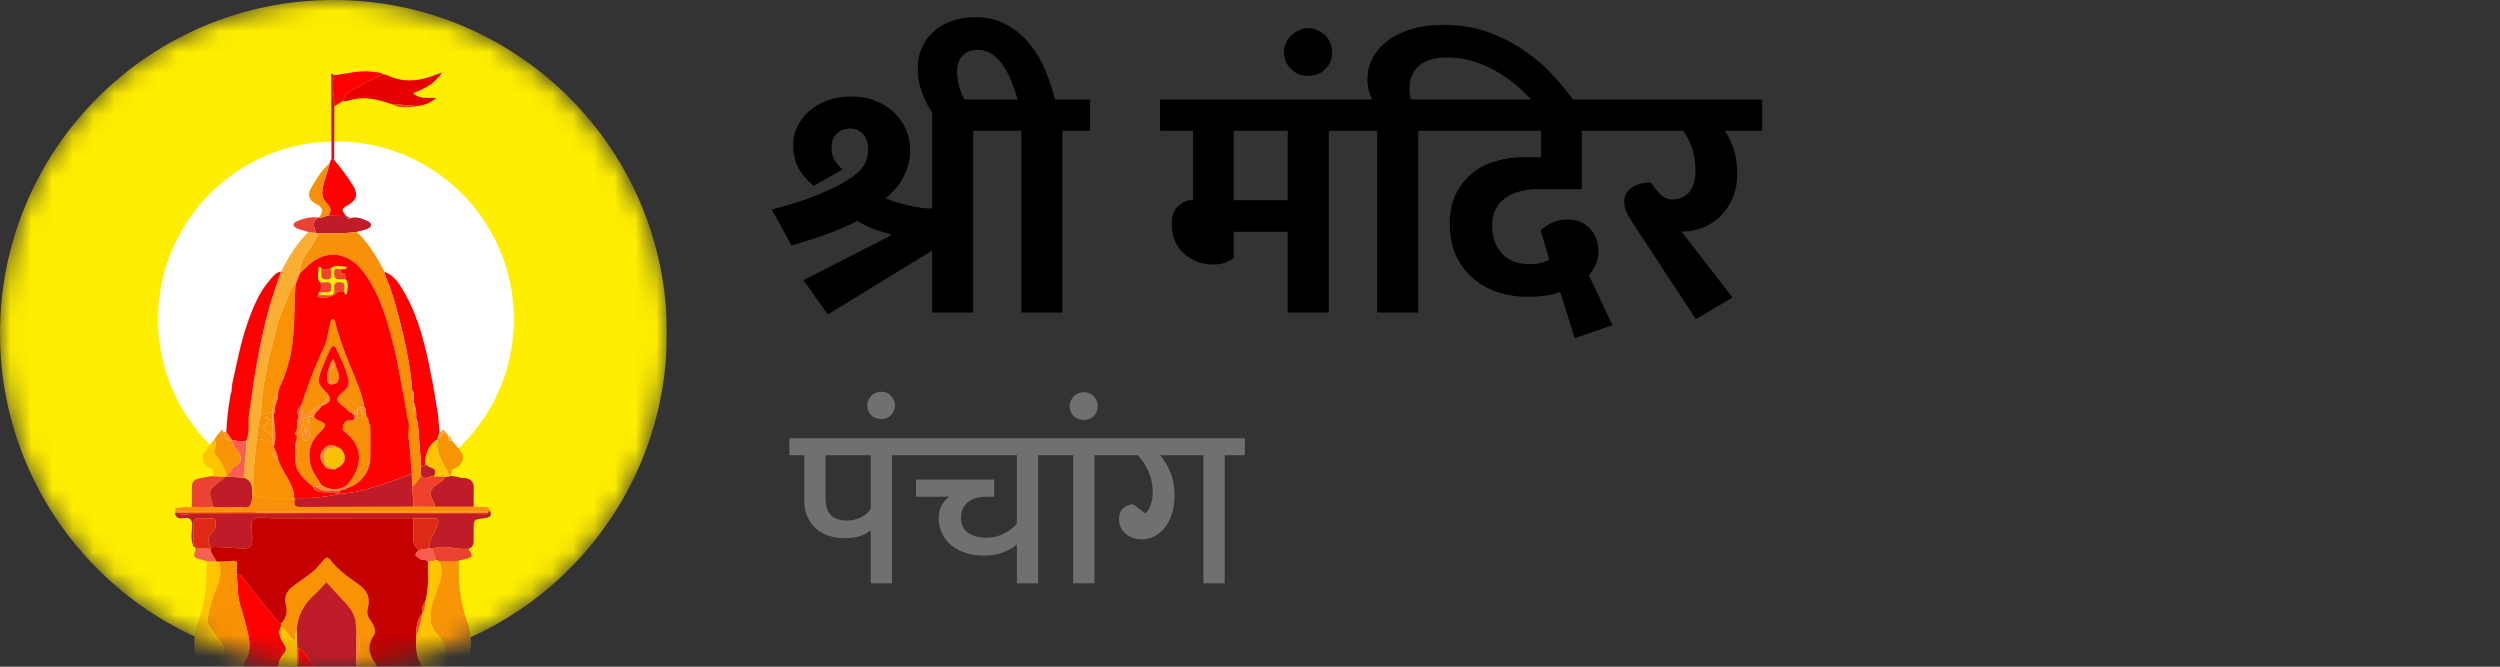 <svg width="120" height="32" viewBox="0 0 120 32" fill="none" xmlns="http://www.w3.org/2000/svg">
<rect x="0" y="0" width="120" height="32" fill="#333333" stroke="none"/>
<g clip-path="url(#clip0_4423_34265)">
<mask id="mask0_4423_34265" style="mask-type:alpha" maskUnits="userSpaceOnUse" x="0" y="0" width="33" height="32">
<ellipse cx="16.006" cy="16" rx="16.006" ry="16" fill="#FFEE00"/>
</mask>
<g mask="url(#mask0_4423_34265)">
<ellipse cx="16.006" cy="16" rx="16.006" ry="16" fill="#FFEE00"/>
<ellipse cx="16.127" cy="15.326" rx="8.541" ry="8.538" fill="white"/>
<path fill-rule="evenodd" clip-rule="evenodd" d="M8.373 34.2C8.377 34.183 8.388 34.176 8.405 34.181C8.532 34.218 8.618 34.183 8.644 34.043C8.666 34.026 8.689 34.009 8.712 33.993C8.739 33.978 8.765 33.964 8.791 33.949C8.804 33.929 8.822 33.921 8.846 33.923C8.874 33.906 8.902 33.889 8.93 33.871C8.996 33.784 9.097 33.761 9.192 33.727C9.198 33.772 9.203 33.817 9.208 33.863C9.219 33.953 9.161 34.063 9.284 34.12C9.284 34.12 9.28 34.137 9.28 34.137C9.355 34.239 9.465 34.206 9.563 34.206C10.291 34.208 11.02 34.208 11.748 34.207C11.847 34.206 11.955 34.237 12.036 34.146C12.058 34.141 12.081 34.136 12.103 34.132C12.264 33.858 12.144 33.559 12.175 33.273C12.191 33.128 12.153 32.971 12.321 32.887C12.595 32.888 12.869 32.889 13.144 32.891C13.255 33.01 13.321 32.973 13.358 32.83C13.652 32.965 13.969 32.749 14.263 32.887C15.025 32.889 15.788 32.894 16.55 32.891C16.682 32.89 16.824 32.937 16.944 32.837C16.997 32.834 17.05 32.831 17.103 32.828C17.295 32.886 17.212 32.732 17.216 32.668C17.245 32.153 17.216 31.637 17.241 31.121C17.253 30.881 17.33 30.575 17.123 30.346C17.058 30.136 17.103 29.916 17.043 29.701C16.907 29.209 16.532 28.901 16.215 28.547C16.034 28.345 15.848 28.148 15.664 27.948C15.476 28.147 15.302 28.36 15.099 28.541C14.578 29.007 14.276 29.572 14.245 30.276C14.109 30.414 14.243 30.607 14.153 30.756C13.871 30.579 13.746 30.263 13.498 30.061C13.498 30.017 13.497 29.973 13.497 29.929C13.741 29.666 13.819 29.38 13.721 29.015C13.633 28.685 13.747 28.379 14.033 28.164C14.296 27.966 14.563 27.774 14.832 27.584C15.105 27.39 15.322 27.142 15.53 26.883C15.62 26.772 15.724 26.703 15.836 26.853C16.227 27.371 16.759 27.722 17.275 28.096C17.633 28.356 17.78 28.723 17.663 29.154C17.596 29.401 17.642 29.586 17.788 29.785C17.941 29.992 18.084 30.283 17.945 30.491C17.631 30.961 17.68 31.372 17.986 31.798C18.006 32.115 17.917 32.437 18.041 32.748L18.056 32.774C18.053 32.929 18.11 33.101 18.276 32.99C18.465 32.864 18.645 32.918 18.828 32.896C19.094 32.864 19.37 32.96 19.63 32.84C19.679 32.838 19.728 32.837 19.778 32.835C19.777 33.226 19.774 33.617 19.778 34.008C19.779 34.051 19.722 34.159 19.855 34.122C19.878 34.126 19.899 34.132 19.921 34.14C20.31 34.249 20.699 34.249 21.087 34.139C21.136 34.128 21.184 34.118 21.233 34.108C21.346 34.117 21.459 34.127 21.572 34.136C21.765 34.28 21.987 34.173 22.193 34.209C22.193 34.231 22.193 34.252 22.193 34.273C17.681 34.275 13.17 34.276 8.658 34.277C8.558 34.277 8.447 34.302 8.373 34.2Z" fill="#F99204"/>
<path fill-rule="evenodd" clip-rule="evenodd" d="M9.257 26.14C9.154 25.866 9.202 25.579 9.217 25.302C9.236 24.975 9.165 24.81 8.8 24.875C8.628 24.905 8.454 24.878 8.4 24.663C8.395 24.645 8.432 24.615 8.449 24.59C8.495 24.596 8.541 24.602 8.587 24.608C8.763 24.806 8.982 24.665 9.173 24.665C13.795 24.674 18.416 24.672 23.038 24.669C23.168 24.669 23.317 24.73 23.426 24.599C23.435 24.579 23.442 24.558 23.447 24.537C23.465 24.521 23.483 24.506 23.501 24.49C23.67 24.781 23.469 24.847 23.253 24.872C22.738 24.934 22.737 24.928 22.736 25.439C22.736 25.611 22.733 25.783 22.736 25.954C22.739 26.146 22.676 26.289 22.478 26.345C22.242 26.352 22.009 26.343 21.775 26.3C21.428 26.236 21.079 26.229 20.737 26.339C20.694 26.333 20.65 26.327 20.607 26.322C20.587 25.877 20.903 25.546 21.01 25.14C21.078 24.88 21 24.874 20.804 24.878C20.484 24.885 20.163 24.881 19.843 24.882C17.592 24.881 15.342 24.878 13.092 24.881C12.784 24.881 12.393 24.753 12.189 24.933C11.961 25.136 12.125 25.54 12.11 25.856C12.091 26.248 12.021 26.344 11.616 26.33C11.113 26.313 10.613 26.23 10.108 26.267C10.012 26.032 9.924 25.754 10.152 25.591C10.379 25.429 10.364 25.226 10.34 25.037C10.312 24.817 10.092 24.89 9.94 24.881C9.837 24.875 9.732 24.889 9.63 24.878C9.37 24.851 9.276 24.987 9.277 25.223C9.279 25.522 9.28 25.822 9.282 26.121L9.257 26.14Z" fill="#C01B28"/>
<path fill-rule="evenodd" clip-rule="evenodd" d="M19.995 20.115C19.988 20.092 19.981 20.068 19.974 20.044C20 19.774 19.942 19.518 19.851 19.267C19.857 19.25 19.857 19.234 19.851 19.217C19.831 19.05 19.893 18.872 19.782 18.717C19.692 17.514 19.434 16.342 19.13 15.179C18.962 14.536 18.779 13.896 18.51 13.285C18.479 13.215 18.48 13.131 18.466 13.053C18.959 13.234 19.195 13.665 19.431 14.08C20.107 15.266 20.407 16.58 20.675 17.901C20.805 18.542 20.902 19.191 21.015 19.836C21.043 20.138 21.072 20.44 21.1 20.742C21.094 20.86 20.982 20.951 21.015 21.078L21.015 21.076C20.64 21.272 20.366 21.819 20.408 22.287C20.38 22.384 20.301 22.394 20.219 22.396C20.166 21.703 20.112 21.011 20.059 20.318" fill="#FF0000"/>
<path fill-rule="evenodd" clip-rule="evenodd" d="M15.284 11.207C15.15 11.55 14.925 11.838 14.726 12.142C14.528 12.443 14.394 12.766 14.387 13.132C14.319 13.316 14.25 13.499 14.181 13.682C14.096 13.689 14.024 13.721 13.991 13.805C13.821 14.237 13.671 14.678 13.478 15.1C13.3 15.489 13.244 15.907 13.134 16.312C12.814 17.49 12.559 18.679 12.522 19.904C12.366 20.281 12.408 20.692 12.317 21.079C12.24 21.976 12.113 22.87 12.177 23.774C12.156 23.82 12.135 23.866 12.114 23.911C12.108 23.786 12.097 23.66 12.099 23.534C12.102 23.242 12 23.025 11.7 22.937C11.701 22.338 11.845 21.749 11.823 21.149C12.004 20.75 11.899 20.319 11.953 19.904C12.173 18.226 12.436 16.559 12.875 14.925C13.046 14.287 13.28 13.665 13.485 13.037C13.85 12.35 14.241 11.681 14.806 11.133C14.923 11.148 15.04 11.162 15.157 11.176C15.2 11.186 15.242 11.197 15.284 11.207Z" fill="#FBAE34"/>
<path fill-rule="evenodd" clip-rule="evenodd" d="M13.485 13.037C13.28 13.666 13.046 14.287 12.875 14.925C12.436 16.559 12.173 18.227 11.953 19.904C11.899 20.319 12.005 20.751 11.823 21.149C11.597 21.269 11.372 21.116 11.147 21.148C11.052 21.01 10.957 20.872 10.862 20.735C10.88 20.503 10.897 20.272 10.915 20.041C10.924 19.95 10.932 19.859 10.941 19.767C10.983 19.49 11.024 19.213 11.065 18.936C11.08 18.918 11.084 18.897 11.076 18.874C11.118 18.836 11.128 18.79 11.111 18.736C11.119 18.666 11.128 18.595 11.136 18.524C11.142 18.479 11.148 18.435 11.154 18.39C11.363 17.474 11.531 16.548 11.832 15.655C12.109 14.838 12.417 14.034 13.006 13.379C13.139 13.231 13.268 13.07 13.485 13.037Z" fill="#FF0000"/>
<path fill-rule="evenodd" clip-rule="evenodd" d="M22.04 26.904C21.99 27.877 22.072 28.833 22.4 29.76C22.674 30.535 22.73 31.308 22.311 32.059C21.997 31.997 21.683 31.931 21.361 31.925C21.564 31.334 21.35 30.829 20.964 30.415C20.633 30.061 20.647 29.666 20.689 29.258C20.713 29.023 20.818 28.797 20.892 28.568C21.058 28.049 21.345 27.536 21.089 26.962C21.405 26.926 21.727 26.994 22.04 26.904Z" fill="#F79507"/>
<path fill-rule="evenodd" clip-rule="evenodd" d="M18.4 3.572C18.456 3.581 18.519 3.578 18.568 3.602C19.374 3.998 20.172 3.896 20.968 3.572C21.029 3.547 21.09 3.524 21.222 3.472C20.862 4.02 20.379 4.265 19.826 4.473C20.137 4.773 20.512 4.684 20.935 4.703C20.633 4.961 20.35 5.049 20.046 5.09C19.62 5.056 19.194 5.022 18.768 4.988C18.17 4.79 17.569 4.622 16.929 4.773C16.777 4.809 16.627 4.891 16.462 4.835C16.582 4.384 17.022 4.296 17.342 4.087C17.668 3.874 18.045 3.74 18.4 3.572Z" fill="#E70000"/>
<path fill-rule="evenodd" clip-rule="evenodd" d="M12.113 23.912C12.134 23.866 12.155 23.82 12.176 23.774C12.808 23.96 13.457 23.902 14.101 23.916C14.125 23.915 14.148 23.914 14.171 23.913C14.126 24.122 14.062 24.336 14.404 24.335C16.218 24.329 18.032 24.325 19.845 24.321C20.191 24.322 20.536 24.323 20.882 24.325C21.501 24.325 22.12 24.325 22.739 24.325C22.895 24.329 23.051 24.329 23.207 24.337C23.327 24.343 23.463 24.325 23.5 24.491C23.482 24.506 23.464 24.522 23.446 24.538C19.812 24.537 16.178 24.536 12.544 24.537C12.444 24.537 12.334 24.506 12.251 24.595L11.968 24.593C11.86 24.497 11.727 24.538 11.605 24.538C10.7 24.534 9.795 24.537 8.89 24.532C8.768 24.532 8.591 24.602 8.59 24.368C8.637 24.362 8.684 24.357 8.731 24.351C8.863 24.424 8.996 24.421 9.129 24.356C9.154 24.346 9.18 24.335 9.205 24.324C9.253 24.33 9.301 24.336 9.35 24.342C9.393 24.402 9.436 24.402 9.48 24.343C9.644 24.342 9.809 24.341 9.973 24.34C10.082 24.426 10.192 24.419 10.304 24.347C10.586 24.348 10.869 24.349 11.151 24.35C11.329 24.426 11.506 24.426 11.684 24.35C12.053 24.426 12.035 24.122 12.113 23.912Z" fill="#F89109"/>
<path fill-rule="evenodd" clip-rule="evenodd" d="M9.622 32.06C9.133 31.196 9.331 30.337 9.625 29.471C9.841 28.834 9.914 28.172 9.911 27.501C9.91 27.317 9.925 27.133 9.932 26.95C10.082 26.946 10.232 26.943 10.383 26.94C10.428 26.948 10.473 26.955 10.518 26.963C10.627 27.382 10.58 27.793 10.415 28.183C10.218 28.648 10.077 29.126 9.987 29.62C9.964 29.742 9.94 29.864 10.023 29.982C10.2 30.232 10.345 30.509 10.548 30.735C10.79 31.004 10.832 31.297 10.764 31.623C10.743 31.726 10.727 31.824 10.733 31.927C10.687 31.935 10.641 31.943 10.595 31.951C10.258 31.877 9.943 31.994 9.622 32.06Z" fill="#FFC300"/>
<path fill-rule="evenodd" clip-rule="evenodd" d="M15.829 7.821C15.856 7.751 15.883 7.681 15.911 7.611C15.954 7.633 15.998 7.654 16.041 7.676C16.371 8.081 16.698 8.488 16.963 8.941C17.19 9.328 17.118 9.598 16.733 9.824C16.374 10.035 16.371 10.045 16.615 10.375C16.326 10.366 16.038 10.358 15.75 10.349C15.941 10.13 15.873 9.948 15.685 9.761C15.498 9.575 15.437 9.353 15.481 9.076C15.549 8.641 15.735 8.245 15.829 7.821Z" fill="#FF0000"/>
<path fill-rule="evenodd" clip-rule="evenodd" d="M22.74 24.324C22.121 24.324 21.502 24.324 20.883 24.324C20.885 24.231 20.852 24.153 20.804 24.071C20.577 23.679 20.62 23.493 20.978 23.244C21.124 23.143 21.291 23.065 21.366 22.887L21.678 22.845C21.799 22.866 21.921 22.886 22.042 22.906C22.11 22.967 22.194 22.939 22.271 22.945C22.575 22.969 22.754 23.099 22.739 23.436C22.726 23.731 22.738 24.028 22.74 24.324Z" fill="#C01B28"/>
<path fill-rule="evenodd" clip-rule="evenodd" d="M15.751 10.349C16.039 10.358 16.328 10.366 16.616 10.374C16.638 10.372 16.654 10.381 16.663 10.402C16.674 10.473 16.691 10.534 16.783 10.483C17.112 10.365 17.411 10.497 17.687 10.633C17.863 10.721 17.849 10.897 17.646 10.979C17.478 11.047 17.298 11.082 17.123 11.132C16.513 11.225 15.898 11.191 15.284 11.207C15.242 11.197 15.2 11.186 15.158 11.176C15.095 10.912 14.932 10.631 15.287 10.441C15.287 10.441 15.313 10.432 15.312 10.432C15.472 10.476 15.603 10.369 15.751 10.349Z" fill="#C01B28"/>
<path fill-rule="evenodd" clip-rule="evenodd" d="M18.399 3.572C18.044 3.741 17.667 3.875 17.341 4.088C17.022 4.296 16.581 4.385 16.462 4.835C16.324 4.927 16.187 5.019 16.05 5.111C16.06 4.612 15.883 4.113 16.051 3.615C16.691 3.524 17.324 3.347 17.98 3.457C18.123 3.481 18.279 3.462 18.399 3.572Z" fill="#FF0000"/>
<path fill-rule="evenodd" clip-rule="evenodd" d="M9.974 24.34C9.809 24.341 9.645 24.341 9.48 24.342C9.437 24.342 9.394 24.342 9.35 24.342C9.302 24.336 9.254 24.33 9.205 24.324C9.206 24.06 9.207 23.795 9.208 23.53C9.209 23.09 9.273 23.013 9.697 22.938C9.81 22.918 9.923 22.895 10.035 22.873C10.094 22.867 10.152 22.862 10.211 22.856C10.405 22.866 10.6 22.875 10.794 22.885C10.765 22.919 10.74 22.96 10.705 22.986C9.985 23.524 9.985 23.523 10.242 24.325C10.152 24.33 10.063 24.335 9.974 24.34Z" fill="#EC4233"/>
<path fill-rule="evenodd" clip-rule="evenodd" d="M21.697 21.152C21.815 21.289 21.933 21.426 22.051 21.564C22.06 21.62 22.078 21.672 22.134 21.699C22.152 21.726 22.171 21.753 22.189 21.78C22.201 21.822 22.214 21.864 22.227 21.906C22.247 22.27 21.991 22.409 21.718 22.534C21.61 22.596 21.636 22.681 21.675 22.77C21.674 22.794 21.674 22.818 21.674 22.842C21.634 22.822 21.57 22.812 21.556 22.78C21.308 22.234 20.854 21.752 21.015 21.076C21.015 21.076 21.015 21.078 21.015 21.078C21.133 20.961 21.251 20.844 21.368 20.727C21.39 20.753 21.412 20.779 21.434 20.805C21.434 20.865 21.445 20.916 21.52 20.918C21.52 20.918 21.527 20.926 21.527 20.926C21.506 21.06 21.482 21.195 21.697 21.152Z" fill="#F79507"/>
<path fill-rule="evenodd" clip-rule="evenodd" d="M15.751 10.349C15.603 10.369 15.472 10.476 15.312 10.432C15.555 10.136 15.504 9.941 15.144 9.773C14.866 9.643 14.749 9.363 14.905 9.079C15.155 8.621 15.434 8.175 15.829 7.821C15.736 8.245 15.55 8.641 15.482 9.075C15.438 9.353 15.498 9.575 15.686 9.761C15.873 9.947 15.942 10.129 15.751 10.349Z" fill="#F89109"/>
<path fill-rule="evenodd" clip-rule="evenodd" d="M22.041 26.904C21.728 26.994 21.406 26.927 21.09 26.962C21.04 26.884 20.959 26.895 20.883 26.89C20.944 26.677 20.728 26.538 20.737 26.339C21.079 26.229 21.429 26.236 21.775 26.3C22.009 26.343 22.242 26.352 22.478 26.345C22.749 26.733 22.727 26.76 22.041 26.904Z" fill="#EC4233"/>
<path fill-rule="evenodd" clip-rule="evenodd" d="M22.388 32.611C21.953 32.551 21.521 32.65 21.088 32.628C21.088 32.628 21.087 32.615 21.087 32.615C21.099 32.398 21.378 32.123 20.953 32.002C21.089 31.976 21.225 31.951 21.361 31.926C21.684 31.932 21.998 31.997 22.312 32.06C22.366 32.077 22.422 32.089 22.474 32.111C22.723 32.216 22.756 32.338 22.493 32.468C22.428 32.5 22.363 32.519 22.388 32.611Z" fill="#EC4233"/>
<path fill-rule="evenodd" clip-rule="evenodd" d="M10.383 32.625C10.087 32.632 9.792 32.535 9.495 32.619C9.499 32.586 9.518 32.539 9.503 32.521C9.236 32.204 9.235 32.205 9.622 32.059C9.943 31.993 10.258 31.877 10.595 31.951C10.545 32.171 10.494 32.392 10.444 32.613C10.424 32.615 10.403 32.62 10.383 32.625Z" fill="#F66056"/>
<path fill-rule="evenodd" clip-rule="evenodd" d="M15.287 10.441C14.932 10.631 15.096 10.912 15.158 11.176C15.041 11.162 14.924 11.148 14.807 11.134C14.621 11.076 14.426 11.037 14.251 10.957C14.042 10.863 14.026 10.726 14.251 10.624C14.579 10.474 14.923 10.396 15.287 10.441Z" fill="#EC4233"/>
<path fill-rule="evenodd" clip-rule="evenodd" d="M16.051 3.615C15.882 4.113 16.06 4.612 16.05 5.111C16.047 5.966 16.045 6.821 16.042 7.676C15.999 7.654 15.955 7.632 15.912 7.611C15.908 6.313 15.903 5.015 15.903 3.717C15.903 3.635 15.844 3.417 16.051 3.615Z" fill="#C01B28"/>
<path fill-rule="evenodd" clip-rule="evenodd" d="M10.383 26.941C10.233 26.944 10.083 26.947 9.933 26.95C9.871 26.927 9.81 26.898 9.746 26.882C9.268 26.767 9.247 26.733 9.418 26.332C9.439 26.324 9.46 26.319 9.482 26.316C9.689 26.323 9.897 26.331 10.105 26.338C10.115 26.577 10.31 26.731 10.383 26.941Z" fill="#F66056"/>
<path fill-rule="evenodd" clip-rule="evenodd" d="M8.59 24.368C8.592 24.602 8.769 24.532 8.89 24.533C9.796 24.537 10.701 24.534 11.606 24.538C11.728 24.539 11.86 24.497 11.969 24.594C10.841 24.599 9.714 24.605 8.586 24.61C8.541 24.604 8.495 24.598 8.449 24.592C8.351 24.425 8.439 24.376 8.59 24.368Z" fill="#FC8C2C"/>
<path fill-rule="evenodd" clip-rule="evenodd" d="M18.767 4.989C19.194 5.023 19.619 5.057 20.046 5.091C19.61 5.178 19.18 5.199 18.767 4.989Z" fill="#DA4739"/>
<path fill-rule="evenodd" clip-rule="evenodd" d="M9.129 24.364C8.996 24.448 8.863 24.452 8.731 24.358C8.864 24.315 8.997 24.318 9.129 24.364Z" fill="#FC8C2C"/>
<path fill-rule="evenodd" clip-rule="evenodd" d="M16.784 10.484C16.691 10.534 16.674 10.474 16.663 10.403C16.725 10.397 16.784 10.397 16.784 10.484Z" fill="#EC4233"/>
<path fill-rule="evenodd" clip-rule="evenodd" d="M9.48 26.334C9.458 26.339 9.437 26.346 9.416 26.355C9.39 26.328 9.364 26.301 9.338 26.273C9.338 26.273 9.352 26.255 9.352 26.255C9.395 26.282 9.437 26.308 9.48 26.334Z" fill="#C01B28"/>
<path fill-rule="evenodd" clip-rule="evenodd" d="M9.343 26.269C9.273 26.252 9.26 26.2 9.258 26.141C9.258 26.141 9.283 26.121 9.283 26.121C9.308 26.166 9.333 26.211 9.358 26.256L9.343 26.269Z" fill="#C01B28"/>
<path fill-rule="evenodd" clip-rule="evenodd" d="M22.235 21.799C22.201 21.766 22.168 21.733 22.135 21.699C22.168 21.733 22.201 21.766 22.235 21.799Z" fill="#F5F3EE"/>
<path fill-rule="evenodd" clip-rule="evenodd" d="M10.383 26.94C10.309 26.73 10.114 26.577 10.104 26.338C10.105 26.314 10.107 26.29 10.107 26.267C10.613 26.23 11.113 26.312 11.615 26.329C12.021 26.343 12.091 26.248 12.11 25.855C12.125 25.54 11.961 25.135 12.189 24.933C12.393 24.752 12.784 24.88 13.091 24.88C15.342 24.877 17.592 24.88 19.842 24.881C19.843 25.191 19.855 25.502 19.841 25.812C19.829 26.065 19.909 26.258 20.121 26.396C19.875 26.622 19.888 26.665 20.176 26.835C20.294 26.905 20.454 26.826 20.542 26.961C20.523 27.606 20.609 28.258 20.407 28.891C20.254 29.047 20.251 29.243 20.262 29.442L20.262 29.443C20.011 29.769 19.966 30.148 19.98 30.542C19.97 31.047 19.949 31.554 20.269 31.992C19.862 32.246 19.856 32.268 20.119 32.543C20.093 32.659 19.962 32.671 19.907 32.759C19.887 32.781 19.867 32.803 19.846 32.824C19.846 32.824 19.842 32.825 19.842 32.825C19.82 32.825 19.798 32.828 19.777 32.834C19.727 32.836 19.678 32.837 19.629 32.839C19.105 32.785 18.575 32.903 18.055 32.773C18.055 32.773 18.04 32.747 18.04 32.747C18.087 32.427 18.179 32.104 17.985 31.797C17.679 31.371 17.63 30.961 17.945 30.49C18.084 30.282 17.94 29.991 17.788 29.785C17.64 29.585 17.596 29.4 17.662 29.154C17.779 28.722 17.631 28.355 17.274 28.096C16.758 27.722 16.226 27.37 15.835 26.852C15.723 26.703 15.619 26.771 15.53 26.883C15.321 27.141 15.104 27.39 14.831 27.584C14.562 27.774 14.295 27.966 14.032 28.164C13.746 28.378 13.632 28.685 13.72 29.015C13.818 29.379 13.74 29.666 13.495 29.929C13.429 29.885 13.346 29.855 13.298 29.797C12.736 29.103 12.176 28.407 11.624 27.706C11.551 27.613 11.477 27.57 11.367 27.573C11.368 27.449 11.352 27.323 11.373 27.202C11.414 26.962 11.331 26.892 11.094 26.933C10.906 26.965 10.71 26.954 10.518 26.963C10.473 26.955 10.428 26.948 10.383 26.94Z" fill="#C50000"/>
<path fill-rule="evenodd" clip-rule="evenodd" d="M17.103 32.827C17.05 32.83 16.997 32.833 16.944 32.836C16.531 32.776 16.106 32.906 15.699 32.756C15.51 32.346 15.143 32.072 14.891 31.71C14.732 31.481 14.581 31.236 14.32 31.099C14.302 31.096 14.284 31.094 14.266 31.092C14.259 30.82 14.252 30.547 14.245 30.275C14.275 29.571 14.578 29.006 15.099 28.54C15.302 28.359 15.476 28.146 15.664 27.947C15.847 28.146 16.033 28.344 16.214 28.546C16.531 28.9 16.907 29.208 17.043 29.7C17.103 29.915 17.058 30.135 17.122 30.344C17.067 31.172 17.104 32 17.103 32.827Z" fill="#C01B28"/>
<path fill-rule="evenodd" clip-rule="evenodd" d="M11.367 27.574C11.477 27.571 11.551 27.614 11.624 27.707C12.176 28.408 12.736 29.104 13.298 29.798C13.346 29.857 13.429 29.886 13.495 29.93C13.496 29.974 13.497 30.017 13.497 30.061C13.314 30.393 13.472 30.672 13.646 30.94C13.744 31.091 13.765 31.196 13.633 31.355C13.436 31.593 13.307 31.876 13.346 32.204C13.286 32.249 13.28 32.295 13.345 32.341C13.346 32.411 13.348 32.482 13.349 32.553C13.28 32.666 13.211 32.778 13.143 32.891C12.868 32.889 12.594 32.888 12.32 32.887C12.263 32.779 12.168 32.752 12.055 32.765C11.942 32.7 11.842 32.603 11.698 32.606C12.014 32.251 12.014 32.251 11.686 31.998C11.696 31.942 11.689 31.873 11.719 31.832C12.032 31.395 12.01 30.916 11.903 30.428C11.801 29.965 11.669 29.512 11.532 29.059C11.39 28.59 11.415 28.071 11.367 27.574Z" fill="#FF0000"/>
<path fill-rule="evenodd" clip-rule="evenodd" d="M13.349 32.553C13.348 32.482 13.347 32.411 13.345 32.34C13.346 32.295 13.346 32.249 13.346 32.204C13.307 31.875 13.436 31.592 13.633 31.355C13.765 31.195 13.744 31.09 13.646 30.939C13.473 30.671 13.315 30.392 13.497 30.061C13.745 30.262 13.871 30.578 14.153 30.756C14.242 30.606 14.108 30.413 14.244 30.276C14.252 30.548 14.258 30.82 14.265 31.093C14.264 31.691 14.263 32.289 14.262 32.887C13.968 32.748 13.651 32.964 13.357 32.83C13.354 32.737 13.352 32.645 13.349 32.553Z" fill="#FFC300"/>
<path fill-rule="evenodd" clip-rule="evenodd" d="M14.263 32.887C14.264 32.289 14.265 31.691 14.266 31.093C14.284 31.095 14.302 31.097 14.32 31.1C14.32 31.549 14.334 31.998 14.315 32.447C14.302 32.745 14.441 32.844 14.706 32.824C15.037 32.8 15.364 32.725 15.699 32.757C16.106 32.907 16.531 32.777 16.944 32.837C16.824 32.936 16.681 32.89 16.55 32.89C15.787 32.893 15.025 32.889 14.263 32.887Z" fill="#EE472B"/>
<path fill-rule="evenodd" clip-rule="evenodd" d="M17.102 32.828C17.103 32 17.067 31.172 17.122 30.345C17.329 30.575 17.253 30.88 17.241 31.12C17.215 31.637 17.245 32.153 17.215 32.667C17.212 32.731 17.295 32.885 17.102 32.828Z" fill="#FC8C2C"/>
<path fill-rule="evenodd" clip-rule="evenodd" d="M17.985 31.798C18.179 32.104 18.087 32.427 18.04 32.748C17.916 32.437 18.006 32.114 17.985 31.798Z" fill="#FC8C2C"/>
<path fill-rule="evenodd" clip-rule="evenodd" d="M20.122 26.397C19.91 26.259 19.83 26.066 19.842 25.813C19.857 25.503 19.844 25.192 19.843 24.882C20.164 24.882 20.484 24.886 20.804 24.879C21 24.875 21.079 24.881 21.01 25.14C20.903 25.546 20.588 25.878 20.608 26.322C20.446 26.347 20.284 26.372 20.122 26.397Z" fill="#DD2A16"/>
<path fill-rule="evenodd" clip-rule="evenodd" d="M10.108 26.268C10.107 26.291 10.106 26.315 10.105 26.339C9.897 26.331 9.689 26.324 9.481 26.316C9.439 26.296 9.396 26.276 9.353 26.256C9.33 26.211 9.306 26.166 9.282 26.122C9.281 25.822 9.279 25.523 9.278 25.224C9.277 24.987 9.37 24.852 9.63 24.879C9.733 24.889 9.838 24.875 9.941 24.882C10.092 24.891 10.312 24.818 10.34 25.037C10.364 25.227 10.379 25.429 10.152 25.592C9.925 25.755 10.013 26.033 10.108 26.268Z" fill="#DD2A16"/>
<path fill-rule="evenodd" clip-rule="evenodd" d="M8.586 24.609C9.713 24.604 10.841 24.599 11.968 24.593C12.062 24.594 12.156 24.594 12.251 24.595C15.976 24.596 19.7 24.598 23.425 24.599C23.316 24.731 23.167 24.669 23.037 24.669C18.416 24.673 13.794 24.675 9.173 24.665C8.981 24.665 8.762 24.807 8.586 24.609Z" fill="#DD2A16"/>
<path fill-rule="evenodd" clip-rule="evenodd" d="M23.425 24.631C19.7 24.629 15.975 24.627 12.25 24.624C12.334 24.493 12.444 24.538 12.543 24.538C16.177 24.537 19.811 24.539 23.445 24.54C23.441 24.571 23.434 24.602 23.425 24.631Z" fill="#FC8C2C"/>
<path fill-rule="evenodd" clip-rule="evenodd" d="M20.121 26.397C20.283 26.372 20.445 26.347 20.607 26.322C20.65 26.328 20.694 26.333 20.737 26.339C20.727 26.538 20.944 26.677 20.882 26.89C20.786 26.991 20.655 26.931 20.543 26.961C20.455 26.826 20.295 26.906 20.177 26.836C19.889 26.666 19.876 26.623 20.121 26.397Z" fill="#FA5E53"/>
<path fill-rule="evenodd" clip-rule="evenodd" d="M19.974 20.045C19.908 20.044 19.842 20.044 19.776 20.043C19.871 19.791 19.835 19.527 19.851 19.267C19.942 19.518 20 19.775 19.974 20.045Z" fill="#FC8C2C"/>
<path fill-rule="evenodd" clip-rule="evenodd" d="M19.786 18.717C19.921 18.871 19.846 19.05 19.87 19.217C19.697 19.067 19.805 18.884 19.786 18.717Z" fill="#FC8C2C"/>
<path fill-rule="evenodd" clip-rule="evenodd" d="M21.674 22.843C21.674 22.843 21.677 22.846 21.677 22.846C21.573 22.86 21.47 22.874 21.366 22.887C21.182 22.884 20.999 22.88 20.815 22.877C20.939 22.674 20.936 22.52 20.67 22.439C20.576 22.41 20.495 22.34 20.408 22.288C20.366 21.82 20.64 21.273 21.015 21.077C20.854 21.753 21.308 22.235 21.556 22.781C21.57 22.813 21.633 22.823 21.674 22.843Z" fill="#FFC300"/>
<path fill-rule="evenodd" clip-rule="evenodd" d="M20.408 22.287C20.495 22.339 20.576 22.409 20.67 22.438C20.936 22.519 20.938 22.673 20.815 22.875C20.616 22.817 20.377 23.1 20.206 22.803C20.2 22.688 20.194 22.572 20.188 22.457C20.197 22.436 20.207 22.416 20.219 22.396C20.302 22.393 20.38 22.384 20.408 22.287Z" fill="#C01B28"/>
<path fill-rule="evenodd" clip-rule="evenodd" d="M21.37 20.727C21.252 20.844 21.134 20.961 21.016 21.078C20.983 20.951 21.095 20.86 21.101 20.743C21.195 20.811 21.264 20.456 21.37 20.727Z" fill="#FBAE34"/>
<path fill-rule="evenodd" clip-rule="evenodd" d="M14.181 13.682C14.096 14.943 14.189 16.22 13.842 17.46C13.752 17.78 13.651 18.096 13.507 18.393C13.42 18.572 13.359 18.749 13.34 18.944C13.189 18.959 13.17 19.081 13.152 19.192C13.12 19.382 13.099 19.575 13.074 19.766C12.89 19.812 12.707 19.858 12.523 19.904C12.56 18.678 12.814 17.489 13.134 16.312C13.245 15.907 13.3 15.489 13.478 15.099C13.671 14.678 13.821 14.237 13.991 13.805C14.024 13.72 14.096 13.689 14.181 13.682Z" fill="#F99204"/>
<path fill-rule="evenodd" clip-rule="evenodd" d="M13.344 22.038C13.477 22.506 13.814 22.87 13.985 23.319C14.059 23.512 14.139 23.701 14.101 23.915C13.457 23.902 12.807 23.959 12.176 23.774C12.113 22.87 12.239 21.976 12.316 21.08C12.453 21.064 12.606 21.077 12.698 21.161C12.846 21.295 12.951 21.181 13.074 21.149C13.08 21.225 13.061 21.311 13.152 21.354C13.152 21.399 13.153 21.444 13.153 21.488C13.191 21.681 13.004 21.951 13.344 22.038Z" fill="#F99204"/>
<path fill-rule="evenodd" clip-rule="evenodd" d="M10.243 24.325C9.986 23.523 9.987 23.523 10.706 22.985C10.742 22.959 10.766 22.918 10.796 22.884C10.823 22.88 10.85 22.875 10.878 22.87C11.152 22.892 11.426 22.914 11.701 22.936C12 23.024 12.103 23.242 12.099 23.534C12.098 23.66 12.109 23.785 12.114 23.911C12.036 24.121 12.054 24.425 11.685 24.349C11.507 24.349 11.33 24.349 11.152 24.349C10.87 24.349 10.588 24.348 10.306 24.346C10.286 24.335 10.265 24.328 10.243 24.325Z" fill="#C01B28"/>
<path fill-rule="evenodd" clip-rule="evenodd" d="M11.7 22.936C11.426 22.914 11.152 22.892 10.877 22.869C10.873 22.851 10.873 22.833 10.876 22.814C11.092 22.74 11.089 22.47 11.304 22.367C11.6 22.224 11.629 21.95 11.427 21.675C11.307 21.511 11.153 21.367 11.131 21.148L11.147 21.147C11.372 21.115 11.597 21.268 11.823 21.148C11.845 21.748 11.701 22.337 11.7 22.936Z" fill="#FA5E53"/>
<path fill-rule="evenodd" clip-rule="evenodd" d="M12.875 20.029C12.842 20.021 12.809 20.013 12.775 20.005C12.791 20.041 12.806 20.101 12.822 20.105C12.839 20.109 12.858 20.058 12.875 20.029ZM13.075 21.148C12.952 21.18 12.848 21.294 12.7 21.159C12.607 21.076 12.455 21.063 12.318 21.078C12.409 20.691 12.367 20.28 12.523 19.903C12.707 19.857 12.89 19.811 13.074 19.765C13.074 19.972 13.074 20.18 13.074 20.387C12.965 20.319 13.04 20.19 12.982 20.104C12.533 20.545 12.543 20.635 13.068 20.87C13.071 20.963 13.073 21.055 13.075 21.148Z" fill="#F89109"/>
<path fill-rule="evenodd" clip-rule="evenodd" d="M10.726 20.741C10.771 20.739 10.816 20.736 10.861 20.734C10.956 20.872 11.051 21.01 11.146 21.148C11.146 21.148 11.13 21.148 11.13 21.148C10.853 21.155 10.812 20.925 10.726 20.741Z" fill="#FC8C2C"/>
<path fill-rule="evenodd" clip-rule="evenodd" d="M20.543 26.961C20.654 26.931 20.785 26.991 20.882 26.889C20.958 26.895 21.039 26.884 21.089 26.962C21.345 27.536 21.058 28.049 20.892 28.568C20.818 28.797 20.713 29.023 20.689 29.258C20.647 29.667 20.633 30.061 20.964 30.416C21.35 30.829 21.564 31.334 21.361 31.926C21.224 31.951 21.088 31.976 20.952 32.001C20.724 31.998 20.497 31.996 20.27 31.993C19.949 31.554 19.971 31.047 19.981 30.543C20.093 30.181 20.207 29.82 20.262 29.443C20.262 29.443 20.262 29.443 20.262 29.443C20.386 29.279 20.402 29.086 20.408 28.891C20.61 28.259 20.523 27.606 20.543 26.961Z" fill="#FFC300"/>
<path fill-rule="evenodd" clip-rule="evenodd" d="M16.254 23.706C17.027 23.674 17.758 23.447 18.484 23.209C18.916 23.068 19.337 22.895 19.763 22.736C19.773 22.941 19.782 23.146 19.792 23.351C19.81 23.674 19.828 23.997 19.846 24.32C18.032 24.325 16.218 24.328 14.404 24.334C14.062 24.335 14.126 24.121 14.172 23.913C14.873 23.919 15.57 23.882 16.253 23.707C16.253 23.707 16.254 23.706 16.254 23.706Z" fill="#C01B28"/>
<path fill-rule="evenodd" clip-rule="evenodd" d="M19.846 24.32C19.828 23.997 19.81 23.674 19.792 23.352C19.957 23.189 20.128 23.032 20.205 22.803C20.376 23.101 20.615 22.817 20.814 22.876C20.998 22.879 21.181 22.883 21.365 22.887C21.29 23.065 21.123 23.144 20.977 23.245C20.619 23.493 20.576 23.679 20.803 24.071C20.851 24.153 20.884 24.231 20.882 24.324C20.537 24.323 20.191 24.322 19.846 24.32Z" fill="#EF412B"/>
<path fill-rule="evenodd" clip-rule="evenodd" d="M11.152 24.35C11.329 24.35 11.507 24.35 11.684 24.35C11.507 24.483 11.329 24.483 11.152 24.35Z" fill="#FC8C2C"/>
<path fill-rule="evenodd" clip-rule="evenodd" d="M10.242 24.325C10.265 24.329 10.286 24.338 10.305 24.353C10.193 24.446 10.082 24.454 9.974 24.343C10.063 24.337 10.153 24.331 10.242 24.325Z" fill="#FC8C2C"/>
<path fill-rule="evenodd" clip-rule="evenodd" d="M9.351 24.342C9.394 24.342 9.437 24.342 9.481 24.342C9.437 24.475 9.394 24.475 9.351 24.342Z" fill="#FC8C2C"/>
<path fill-rule="evenodd" clip-rule="evenodd" d="M11.368 27.574C11.416 28.071 11.391 28.589 11.533 29.058C11.669 29.512 11.802 29.965 11.903 30.427C12.011 30.915 12.033 31.395 11.72 31.831C11.69 31.873 11.697 31.941 11.687 31.997C11.366 32.023 11.05 31.972 10.734 31.927C10.729 31.825 10.745 31.726 10.766 31.624C10.833 31.297 10.792 31.004 10.549 30.735C10.346 30.509 10.201 30.232 10.024 29.982C9.941 29.864 9.966 29.742 9.988 29.62C10.078 29.126 10.219 28.648 10.416 28.184C10.582 27.793 10.629 27.382 10.519 26.963C10.711 26.955 10.907 26.965 11.095 26.933C11.332 26.893 11.415 26.962 11.373 27.202C11.353 27.323 11.368 27.45 11.368 27.574Z" fill="#F99204"/>
<path fill-rule="evenodd" clip-rule="evenodd" d="M10.734 31.927C11.05 31.972 11.365 32.022 11.686 31.996C12.014 32.25 12.014 32.25 11.699 32.605C11.281 32.607 10.863 32.61 10.445 32.612C10.495 32.392 10.546 32.171 10.596 31.95C10.642 31.943 10.688 31.935 10.734 31.927Z" fill="#EF412B"/>
<path fill-rule="evenodd" clip-rule="evenodd" d="M21.696 21.152C21.481 21.196 21.506 21.059 21.526 20.926C21.64 20.958 21.662 21.06 21.696 21.152Z" fill="#FBAE34"/>
<path fill-rule="evenodd" clip-rule="evenodd" d="M21.535 20.918C21.447 20.917 21.434 20.866 21.434 20.806C21.5 20.822 21.532 20.86 21.535 20.918Z" fill="#FBAE34"/>
<path fill-rule="evenodd" clip-rule="evenodd" d="M10.875 22.816C10.873 22.834 10.873 22.852 10.877 22.871C10.849 22.875 10.822 22.88 10.794 22.885C10.6 22.875 10.406 22.866 10.211 22.856C10.255 22.697 10.286 22.545 10.084 22.462C9.769 22.331 9.69 22.087 9.765 21.774C9.886 21.656 9.983 21.522 10.044 21.363C10.162 21.321 10.15 21.147 10.287 21.125C10.37 21.234 10.38 21.343 10.334 21.478C10.294 21.593 10.275 21.739 10.364 21.841C10.613 22.127 10.766 22.459 10.875 22.816Z" fill="#FFC300"/>
<path fill-rule="evenodd" clip-rule="evenodd" d="M21.741 22.534C21.722 22.612 21.703 22.691 21.684 22.769C21.634 22.681 21.6 22.595 21.741 22.534Z" fill="#FBAE34"/>
<path fill-rule="evenodd" clip-rule="evenodd" d="M10.875 22.815C10.766 22.458 10.612 22.126 10.363 21.84C10.275 21.738 10.294 21.593 10.334 21.477C10.38 21.342 10.37 21.233 10.287 21.125C10.348 20.965 10.457 20.841 10.579 20.726C10.626 20.729 10.673 20.732 10.72 20.736C10.72 20.736 10.726 20.741 10.726 20.741C10.812 20.925 10.852 21.155 11.13 21.148C11.152 21.367 11.306 21.511 11.426 21.675C11.628 21.95 11.599 22.225 11.303 22.367C11.088 22.47 11.091 22.74 10.875 22.815Z" fill="#F79507"/>
<path fill-rule="evenodd" clip-rule="evenodd" d="M10.72 20.738C10.673 20.735 10.627 20.732 10.58 20.728C10.585 20.681 10.598 20.633 10.654 20.638C10.704 20.643 10.722 20.688 10.72 20.738Z" fill="#FC8C2C"/>
<path fill-rule="evenodd" clip-rule="evenodd" d="M20.27 31.992C20.497 31.995 20.725 31.998 20.952 32.001C21.378 32.122 21.099 32.397 21.087 32.614C20.762 32.629 20.438 32.628 20.12 32.543C19.857 32.268 19.863 32.246 20.27 31.992Z" fill="#FA5E53"/>
<path fill-rule="evenodd" clip-rule="evenodd" d="M20.264 29.443C20.208 29.82 20.094 30.181 19.982 30.543C19.967 30.148 20.012 29.769 20.264 29.443Z" fill="#EE472B"/>
<path fill-rule="evenodd" clip-rule="evenodd" d="M20.409 28.89C20.403 29.085 20.388 29.278 20.264 29.442C20.252 29.242 20.256 29.047 20.409 28.89Z" fill="#EE472B"/>
<path fill-rule="evenodd" clip-rule="evenodd" d="M15.698 32.757C15.364 32.725 15.037 32.8 14.706 32.825C14.441 32.844 14.302 32.745 14.315 32.447C14.334 31.999 14.32 31.549 14.32 31.1C14.581 31.237 14.732 31.482 14.891 31.711C15.143 32.074 15.51 32.347 15.698 32.757Z" fill="#FF0000"/>
<path fill-rule="evenodd" clip-rule="evenodd" d="M14.446 19.491C14.757 18.552 15.093 17.626 15.526 16.734C15.701 16.372 15.743 15.944 15.842 15.546C15.864 15.457 15.871 15.327 15.963 15.323C16.088 15.317 16.085 15.456 16.111 15.553C16.253 16.091 16.43 16.615 16.632 17.137C16.942 17.935 17.336 18.707 17.493 19.56C17.378 19.575 17.248 19.515 17.152 19.628C17.152 19.628 17.149 19.63 17.149 19.63C17.104 19.698 17.059 19.766 17.014 19.834C16.971 19.767 16.925 19.759 16.876 19.828L16.748 19.764C16.664 19.636 16.544 19.552 16.421 19.464C16.114 19.242 16.117 19.097 16.423 18.854C16.621 18.695 16.783 18.514 16.73 18.242C16.625 17.708 16.365 17.231 16.142 16.742C16.068 16.579 15.951 16.555 15.856 16.752C15.704 17.061 15.569 17.377 15.447 17.7C15.216 18.311 15.232 18.423 15.704 18.871C15.786 19.157 15.533 19.291 15.424 19.49L15.424 19.491C15.206 19.483 15.075 19.628 14.936 19.763C14.843 19.853 14.73 19.908 14.598 19.869C14.437 19.821 14.457 19.683 14.456 19.558C14.454 19.535 14.451 19.513 14.446 19.491Z" fill="#F89109"/>
<path fill-rule="evenodd" clip-rule="evenodd" d="M17.768 20.398C17.771 20.649 17.774 20.901 17.776 21.153C17.775 21.417 17.773 21.682 17.772 21.946C17.77 22.637 17.339 23.215 16.667 23.426C16.666 23.381 16.664 23.335 16.663 23.29C16.936 22.962 17.156 22.605 17.217 22.174C17.311 21.501 16.966 21.043 16.463 20.666C16.434 20.465 16.473 20.292 16.667 20.185C16.691 20.182 16.715 20.179 16.739 20.176C16.806 20.175 16.874 20.174 16.941 20.174C16.958 20.183 16.975 20.192 16.992 20.202C16.997 20.17 17.001 20.139 17.006 20.107C17.006 20.084 17.007 20.061 17.011 20.038C17.057 20.029 17.119 20.224 17.147 20.036C17.167 19.903 17.15 19.765 17.15 19.63C17.15 19.63 17.152 19.627 17.152 19.627C17.243 19.632 17.343 19.626 17.353 19.753C17.364 19.893 17.457 19.908 17.567 19.904C17.611 19.997 17.655 20.09 17.7 20.182C17.702 20.261 17.688 20.344 17.768 20.398Z" fill="#F89109"/>
<path fill-rule="evenodd" clip-rule="evenodd" d="M14.241 21.07C14.242 21.007 14.242 20.944 14.243 20.881C14.282 20.787 14.372 20.696 14.256 20.596C14.257 20.526 14.258 20.457 14.259 20.387C14.337 20.326 14.432 20.15 14.458 20.421C14.476 20.602 14.505 20.782 14.526 20.964C14.536 21.046 14.537 21.129 14.646 21.14C14.763 21.153 14.829 21.072 14.839 20.983C14.872 20.692 14.939 20.396 14.803 20.112C14.802 20.088 14.802 20.064 14.801 20.04C14.896 19.915 14.988 20.014 15.081 20.043C15.137 20.081 15.189 20.13 15.251 20.157C15.708 20.354 15.712 20.399 15.352 20.75C14.92 21.17 14.752 21.655 14.895 22.273C14.988 22.672 15.246 22.95 15.431 23.282C15.359 23.39 15.247 23.35 15.149 23.36C15.103 23.359 15.057 23.357 15.012 23.355C14.665 23.039 14.257 22.768 14.186 22.246C14.323 21.86 14.221 21.462 14.241 21.07Z" fill="#F89109"/>
<path fill-rule="evenodd" clip-rule="evenodd" d="M20.218 22.397C20.165 21.704 20.111 21.011 20.058 20.318C20.034 20.317 19.933 19.879 19.909 19.877C19.525 19.363 19.718 20.441 19.983 21.426C19.965 21.876 19.979 22.177 20.186 22.458C20.196 22.437 20.206 22.416 20.218 22.397Z" fill="#F89109"/>
<path fill-rule="evenodd" clip-rule="evenodd" d="M19.592 19.968C19.617 20.003 19.646 20.036 19.678 20.068C19.646 20.036 19.617 20.003 19.592 19.968ZM19.776 20.11C19.677 20.105 19.625 20.064 19.597 20C19.625 20.064 19.677 20.105 19.776 20.11C19.776 20.087 19.776 20.064 19.777 20.042C19.872 19.79 19.836 19.526 19.852 19.266C19.857 19.25 19.858 19.233 19.852 19.217C19.711 19.066 19.799 18.884 19.783 18.716C19.693 17.514 19.434 16.341 19.131 15.178C18.963 14.535 18.779 13.896 18.511 13.285C18.48 13.214 18.48 13.13 18.466 13.052C18.087 12.364 17.712 11.673 17.123 11.131C16.513 11.225 15.898 11.19 15.285 11.207C15.151 11.549 14.926 11.838 14.727 12.142C14.529 12.442 14.395 12.765 14.388 13.132C14.616 12.926 14.823 12.688 15.076 12.52C15.902 11.97 16.823 12.204 17.483 13.106C18.234 14.133 18.572 15.326 18.88 16.535C19.11 17.442 19.234 18.37 19.431 19.284V19.284C19.43 19.492 19.43 19.701 19.43 19.909C19.431 19.927 19.43 19.945 19.428 19.963C19.511 20.016 19.5 20.099 19.497 20.179C19.499 20.201 19.5 20.222 19.5 20.243C19.611 20.533 19.51 20.854 19.634 21.142C19.666 21.011 19.697 20.881 19.729 20.75C19.697 20.881 19.666 21.011 19.634 21.142C19.677 21.673 19.721 22.204 19.764 22.735C19.774 22.941 19.784 23.146 19.793 23.351C19.958 23.189 20.129 23.031 20.206 22.803C20.2 22.687 20.194 22.572 20.188 22.457" fill="#F89109"/>
<path fill-rule="evenodd" clip-rule="evenodd" d="M15.356 13.552C15.165 13.332 15.314 13.076 15.288 12.838C15.283 12.794 15.379 12.799 15.42 12.855C15.421 12.958 15.429 13.061 15.42 13.162C15.401 13.36 15.492 13.414 15.678 13.414C15.865 13.413 15.918 13.33 15.907 13.165C15.9 13.063 15.901 12.96 15.898 12.858C16.107 12.711 16.345 12.775 16.562 12.8C16.709 12.817 16.624 12.897 16.532 12.924C16.507 12.88 16.481 12.881 16.455 12.924L16.423 12.922C16.423 12.922 16.391 12.924 16.391 12.924C16.272 12.97 16.051 12.74 16.037 13.085C16.024 13.379 16.153 13.435 16.395 13.409C16.462 13.402 16.53 13.406 16.597 13.406C16.742 13.614 16.677 13.851 16.651 14.065C16.633 14.21 16.553 14.117 16.526 14.031C16.527 13.985 16.531 13.94 16.529 13.894C16.524 13.732 16.588 13.547 16.301 13.541C16.035 13.536 16.026 13.686 16.048 13.868C16.077 14.117 15.963 14.193 15.733 14.174C15.586 14.161 15.437 14.169 15.289 14.168C15.288 14.125 15.288 14.081 15.288 14.038C15.424 14.036 15.56 14.026 15.695 14.034C15.894 14.045 15.906 13.924 15.908 13.772C15.91 13.619 15.863 13.536 15.695 13.547C15.583 13.555 15.469 13.551 15.356 13.552Z" fill="#FFEE00"/>
<path fill-rule="evenodd" clip-rule="evenodd" d="M15.288 14.168C15.436 14.169 15.585 14.161 15.732 14.173C15.962 14.193 16.077 14.116 16.047 13.868C16.026 13.685 16.035 13.536 16.3 13.541C16.587 13.546 16.524 13.732 16.529 13.894C16.53 13.939 16.527 13.985 16.526 14.031C16.393 13.944 16.267 13.954 16.154 14.062C15.933 14.274 15.476 14.361 15.232 14.233C15.224 14.229 15.219 14.22 15.213 14.213C15.238 14.198 15.263 14.183 15.288 14.168Z" fill="#EE472B"/>
<path fill-rule="evenodd" clip-rule="evenodd" d="M13.073 20.388C13.073 20.18 13.073 19.973 13.073 19.766C13.098 19.575 13.119 19.383 13.151 19.192C13.17 19.082 13.189 18.959 13.34 18.944C13.372 19.23 13.137 19.472 13.208 19.764C13.11 19.87 13.136 20.006 13.149 20.124C13.188 20.464 13.229 20.803 13.211 21.146C13.122 21.195 13.256 21.308 13.152 21.353C13.061 21.31 13.081 21.224 13.074 21.149C13.072 21.056 13.07 20.964 13.068 20.871C13.069 20.71 13.071 20.549 13.073 20.388Z" fill="#FC8C2C"/>
<path fill-rule="evenodd" clip-rule="evenodd" d="M15.356 13.551C15.469 13.55 15.582 13.555 15.695 13.547C15.862 13.535 15.909 13.618 15.907 13.772C15.905 13.923 15.893 14.044 15.694 14.033C15.559 14.026 15.423 14.036 15.287 14.037C15.45 13.895 15.463 13.732 15.356 13.551Z" fill="#EE472B"/>
<path fill-rule="evenodd" clip-rule="evenodd" d="M15.898 12.859C15.9 12.961 15.899 13.063 15.906 13.165C15.917 13.33 15.864 13.414 15.678 13.414C15.492 13.415 15.401 13.36 15.419 13.162C15.429 13.061 15.42 12.958 15.419 12.856C15.578 13.024 15.738 12.923 15.898 12.859Z" fill="#EE472B"/>
<path fill-rule="evenodd" clip-rule="evenodd" d="M16.598 13.405C16.53 13.406 16.462 13.402 16.395 13.409C16.153 13.435 16.025 13.379 16.037 13.085C16.052 12.74 16.273 12.97 16.392 12.923C16.378 12.984 16.312 13.103 16.377 13.097C16.656 13.071 16.532 13.301 16.598 13.405Z" fill="#EE472B"/>
<path fill-rule="evenodd" clip-rule="evenodd" d="M15.148 23.36C15.246 23.35 15.359 23.39 15.43 23.282C15.839 23.53 16.249 23.566 16.661 23.289C16.663 23.335 16.664 23.381 16.666 23.426C16.577 23.537 16.419 23.476 16.321 23.565C15.921 23.551 15.504 23.632 15.148 23.36Z" fill="#FC8C2C"/>
<path fill-rule="evenodd" clip-rule="evenodd" d="M15.148 23.361C15.504 23.633 15.921 23.551 16.322 23.565C16.299 23.613 16.276 23.66 16.253 23.708C16.253 23.708 16.253 23.708 16.253 23.708C16.045 23.634 15.828 23.647 15.612 23.632C15.384 23.617 15.123 23.64 15.012 23.355C15.057 23.357 15.103 23.359 15.148 23.361Z" fill="#EE472B"/>
<path fill-rule="evenodd" clip-rule="evenodd" d="M14.241 21.07C14.22 21.462 14.323 21.86 14.185 22.246C14.169 21.852 14.109 21.457 14.241 21.07Z" fill="#FC8C2C"/>
<path fill-rule="evenodd" clip-rule="evenodd" d="M17.578 19.84C17.572 19.862 17.568 19.884 17.566 19.906C17.456 19.91 17.363 19.894 17.352 19.754C17.342 19.626 17.242 19.632 17.152 19.628C17.247 19.515 17.377 19.575 17.492 19.56C17.594 19.631 17.547 19.747 17.578 19.84Z" fill="#FC8C2C"/>
<path fill-rule="evenodd" clip-rule="evenodd" d="M13.345 22.037C13.004 21.95 13.191 21.68 13.154 21.488C13.23 21.666 13.347 21.831 13.345 22.037Z" fill="#FC8C2C"/>
<path fill-rule="evenodd" clip-rule="evenodd" d="M14.314 19.85C14.293 19.847 14.271 19.843 14.25 19.838C14.295 19.711 14.267 19.542 14.447 19.49C14.452 19.513 14.455 19.535 14.457 19.558C14.353 19.628 14.425 19.784 14.314 19.85Z" fill="#EE472B"/>
<path fill-rule="evenodd" clip-rule="evenodd" d="M14.175 20.869C14.176 20.771 14.195 20.678 14.256 20.597C14.373 20.697 14.282 20.788 14.243 20.882C14.22 20.878 14.197 20.874 14.175 20.869Z" fill="#FC8C2C"/>
<path fill-rule="evenodd" clip-rule="evenodd" d="M16.455 12.989C16.489 12.859 16.522 12.856 16.555 12.991C16.522 12.99 16.489 12.99 16.455 12.989Z" fill="#EE472B"/>
<path fill-rule="evenodd" clip-rule="evenodd" d="M18.878 19.59C18.911 19.557 18.944 19.524 18.978 19.49C18.944 19.524 18.911 19.557 18.878 19.59Z" fill="#DA4739"/>
<path fill-rule="evenodd" clip-rule="evenodd" d="M13.074 20.387C13.072 20.549 13.07 20.71 13.069 20.871C12.544 20.635 12.533 20.546 12.983 20.105C13.04 20.191 12.966 20.319 13.074 20.387Z" fill="#F79507"/>
<path fill-rule="evenodd" clip-rule="evenodd" d="M12.874 20.031C12.857 20.058 12.838 20.11 12.821 20.106C12.805 20.102 12.79 20.041 12.774 20.006C12.808 20.014 12.841 20.022 12.874 20.031Z" fill="#F79507"/>
<path fill-rule="evenodd" clip-rule="evenodd" d="M15.424 19.491C15.366 19.71 15.056 19.773 15.081 20.043C14.988 20.014 14.896 19.915 14.801 20.041C14.717 20.053 14.552 20.024 14.569 20.106C14.613 20.322 14.535 20.562 14.683 20.816C14.783 20.554 14.675 20.311 14.803 20.112C14.939 20.397 14.872 20.692 14.84 20.983C14.83 21.073 14.764 21.153 14.647 21.141C14.538 21.129 14.536 21.046 14.526 20.964C14.506 20.783 14.476 20.603 14.459 20.421C14.432 20.15 14.337 20.327 14.259 20.387C14.256 20.32 14.252 20.252 14.249 20.184C14.329 20.127 14.321 20.045 14.313 19.963C14.314 19.925 14.314 19.887 14.314 19.849C14.425 19.784 14.352 19.628 14.456 19.558C14.458 19.683 14.438 19.821 14.599 19.869C14.731 19.907 14.844 19.853 14.936 19.763C15.075 19.628 15.206 19.483 15.424 19.491Z" fill="#FC8C2C"/>
<path fill-rule="evenodd" clip-rule="evenodd" d="M15.705 18.871C15.948 19.17 15.868 19.347 15.425 19.49C15.534 19.291 15.786 19.157 15.705 18.871Z" fill="#FC8C2C"/>
<path fill-rule="evenodd" clip-rule="evenodd" d="M17.01 20.039C17.011 19.997 17.011 19.954 17.011 19.912C17.011 19.887 17.011 19.863 17.011 19.838L17.014 19.835C17.059 19.767 17.105 19.698 17.15 19.63C17.151 19.766 17.167 19.904 17.147 20.036C17.119 20.224 17.057 20.03 17.01 20.039Z" fill="#FC8C2C"/>
<path fill-rule="evenodd" clip-rule="evenodd" d="M16.948 19.9C16.924 19.876 16.901 19.852 16.877 19.828C16.926 19.759 16.972 19.767 17.015 19.834C17.015 19.834 17.012 19.838 17.012 19.838C16.991 19.859 16.969 19.879 16.948 19.9Z" fill="#FC8C2C"/>
<path fill-rule="evenodd" clip-rule="evenodd" d="M16.941 20.178C16.974 20.155 17.008 20.131 17.041 20.108C17.034 20.141 17.027 20.175 17.02 20.208C16.994 20.198 16.968 20.188 16.941 20.178Z" fill="#FC8C2C"/>
<path fill-rule="evenodd" clip-rule="evenodd" d="M14.804 20.112C14.675 20.311 14.784 20.554 14.684 20.817C14.535 20.563 14.613 20.323 14.569 20.106C14.552 20.024 14.717 20.054 14.802 20.041C14.802 20.064 14.803 20.088 14.804 20.112Z" fill="#F79507"/>
<path fill-rule="evenodd" clip-rule="evenodd" d="M16.652 14.066C16.635 14.211 16.554 14.118 16.527 14.031C16.395 13.944 16.269 13.955 16.156 14.063C15.935 14.275 15.478 14.361 15.234 14.234C15.226 14.23 15.221 14.221 15.215 14.214C15.24 14.199 15.265 14.184 15.29 14.168C15.29 14.125 15.289 14.082 15.289 14.038C15.452 13.896 15.464 13.732 15.357 13.552C15.167 13.332 15.315 13.076 15.289 12.839C15.284 12.794 15.38 12.799 15.421 12.856C15.58 13.024 15.74 12.923 15.9 12.859C16.108 12.711 16.346 12.775 16.563 12.801C16.711 12.818 16.625 12.898 16.533 12.925C16.508 12.924 16.482 12.924 16.457 12.924L16.425 12.922L16.392 12.924C16.379 12.985 16.313 13.104 16.378 13.098C16.657 13.072 16.533 13.301 16.599 13.406C16.743 13.614 16.678 13.851 16.652 14.066ZM14.115 20.418C14.118 20.408 14.121 20.399 14.124 20.389C14.121 20.399 14.118 20.408 14.115 20.418ZM13.976 21.223C14.01 21.225 14.044 21.192 14.076 21.123C14.044 21.192 14.01 21.225 13.976 21.223ZM13.936 21.156C13.969 21.187 14.003 21.21 14.036 21.222C14.003 21.21 13.969 21.187 13.936 21.156ZM13.867 21.086C13.898 21.132 13.931 21.165 13.967 21.186C13.931 21.165 13.898 21.132 13.867 21.086ZM14 20.085C13.966 20.118 13.933 20.151 13.9 20.185C13.933 20.151 13.966 20.118 14 20.085ZM14.1 20.521C14.101 20.504 14.103 20.486 14.105 20.468C14.103 20.486 14.101 20.504 14.1 20.521ZM14.094 20.581C14.097 20.548 14.101 20.515 14.104 20.481C14.101 20.515 14.097 20.548 14.094 20.581ZM13.965 19.996C14.002 19.935 14.043 19.888 14.086 19.861C14.093 19.857 14.1 19.854 14.107 19.851C14.1 19.854 14.093 19.857 14.086 19.861C14.043 19.888 14.002 19.935 13.965 19.996C13.955 20.012 13.945 20.029 13.936 20.048C13.945 20.029 13.955 20.012 13.965 19.996ZM13.594 20.684C13.592 20.734 13.575 20.783 13.543 20.83C13.53 20.85 13.513 20.87 13.494 20.889C13.513 20.87 13.53 20.85 13.543 20.83C13.575 20.783 13.592 20.734 13.594 20.684C13.594 20.677 13.594 20.67 13.594 20.663C13.594 20.67 13.594 20.677 13.594 20.684ZM13.499 21.093C13.513 21.06 13.527 21.027 13.541 20.993C13.527 21.027 13.513 21.06 13.499 21.093ZM13.548 20.414C13.531 20.381 13.514 20.347 13.496 20.314C13.514 20.347 13.531 20.381 13.548 20.414ZM13.555 20.451C13.538 20.418 13.521 20.384 13.502 20.351C13.521 20.384 13.538 20.418 13.555 20.451ZM13.215 19.925C13.215 19.94 13.216 19.956 13.216 19.972C13.267 19.994 13.332 20.002 13.366 20.039C13.402 20.078 13.431 20.142 13.453 20.221C13.46 20.249 13.467 20.278 13.473 20.308C13.467 20.278 13.46 20.249 13.453 20.221C13.431 20.142 13.402 20.078 13.366 20.039C13.332 20.002 13.267 19.994 13.216 19.972C13.216 19.956 13.215 19.94 13.215 19.925ZM13.556 20.511C13.544 20.477 13.531 20.444 13.516 20.411C13.531 20.444 13.544 20.477 13.556 20.511ZM13.572 20.619C13.567 20.597 13.559 20.576 13.549 20.555C13.542 20.541 13.533 20.528 13.524 20.514C13.533 20.528 13.542 20.541 13.549 20.555C13.559 20.576 13.567 20.597 13.572 20.619ZM19.635 21.142C19.511 20.854 19.701 20.511 19.589 20.221L19.512 19.899C19.512 19.691 19.431 19.493 19.431 19.284C19.234 18.37 19.111 17.442 18.88 16.535C18.573 15.326 18.235 14.133 17.484 13.106C16.824 12.204 15.903 11.97 15.077 12.52C14.824 12.688 14.617 12.926 14.389 13.132C14.32 13.315 14.252 13.498 14.183 13.681C14.098 14.943 14.191 16.22 13.843 17.459C13.753 17.78 13.652 18.096 13.508 18.393C13.421 18.572 13.36 18.749 13.341 18.944C13.373 19.229 13.139 19.472 13.209 19.763V19.764C13.112 19.87 13.137 20.006 13.151 20.124C13.19 20.464 13.23 20.802 13.213 21.146C13.124 21.195 13.258 21.308 13.154 21.353C13.155 21.398 13.156 21.443 13.156 21.488C13.232 21.667 13.349 21.831 13.347 22.037C13.48 22.505 13.817 22.869 13.988 23.318C14.062 23.512 14.143 23.701 14.104 23.914C14.127 23.914 14.15 23.913 14.174 23.912C14.875 23.918 15.572 23.881 16.256 23.707C16.047 23.632 15.83 23.645 15.614 23.631C15.386 23.616 15.125 23.639 15.013 23.355C14.666 23.039 14.259 22.768 14.187 22.246C14.17 21.852 14.111 21.456 14.242 21.07C14.243 21.007 14.244 20.944 14.244 20.881C14.222 20.877 14.199 20.872 14.176 20.868C14.178 20.77 14.197 20.677 14.257 20.596C14.258 20.526 14.259 20.457 14.26 20.387C14.257 20.319 14.253 20.252 14.25 20.184C14.152 20.216 14.105 20.273 14.081 20.342C14.105 20.273 14.152 20.216 14.25 20.184C14.33 20.127 14.322 20.044 14.315 19.962C14.315 19.924 14.315 19.887 14.315 19.849C14.293 19.846 14.272 19.843 14.251 19.837C14.296 19.71 14.268 19.541 14.447 19.49C14.758 18.552 15.094 17.626 15.527 16.733C15.703 16.371 15.744 15.944 15.843 15.545C15.865 15.457 15.873 15.326 15.964 15.322C16.089 15.317 16.087 15.456 16.112 15.552C16.255 16.091 16.431 16.615 16.634 17.137C16.943 17.934 17.338 18.706 17.495 19.559C17.596 19.63 17.549 19.746 17.58 19.839C17.574 19.86 17.57 19.882 17.569 19.904C17.613 19.997 17.657 20.089 17.701 20.182C17.703 20.26 17.689 20.344 17.769 20.398C17.769 20.398 17.769 20.398 17.769 20.398C17.772 20.649 17.775 20.901 17.778 21.153C17.777 21.417 17.774 21.681 17.774 21.946C17.772 22.637 17.34 23.215 16.669 23.426C16.58 23.537 16.422 23.476 16.324 23.564C16.301 23.611 16.278 23.659 16.256 23.706C17.029 23.674 17.759 23.447 18.486 23.209C18.918 23.067 19.339 22.895 19.765 22.736C19.721 22.204 19.678 21.673 19.635 21.142Z" fill="#FF0000"/>
<path fill-rule="evenodd" clip-rule="evenodd" d="M16.319 21.496C16.679 21.853 16.622 22.265 16.185 22.462C16.162 22.482 16.139 22.503 16.116 22.523C16.046 22.524 15.976 22.524 15.906 22.525C15.86 22.339 15.691 22.366 15.559 22.327C15.559 22.327 15.559 22.326 15.559 22.326C15.515 21.545 15.681 21.494 16.256 21.491C16.256 21.491 16.255 21.49 16.255 21.49C16.273 21.531 16.294 21.538 16.319 21.496Z" fill="#F7C107"/>
<path fill-rule="evenodd" clip-rule="evenodd" d="M16.11 17.552C16.221 17.821 16.349 18.089 16.184 18.383C16.063 18.358 15.856 18.459 15.853 18.253C15.849 18.001 15.775 17.692 16.11 17.552Z" fill="#F89109"/>
<path fill-rule="evenodd" clip-rule="evenodd" d="M16.109 17.552C15.774 17.692 15.848 18.001 15.852 18.253C15.855 18.459 16.062 18.358 16.183 18.383C15.803 18.527 15.686 18.458 15.703 18.083C15.716 17.784 15.82 17.511 15.982 17.228C16.072 17.339 16.095 17.443 16.109 17.552Z" fill="#FC8C2C"/>
<path fill-rule="evenodd" clip-rule="evenodd" d="M16.255 21.491C15.68 21.494 15.514 21.545 15.558 22.326C15.334 22.07 15.32 21.81 15.516 21.576C15.728 21.323 15.949 21.298 16.255 21.491Z" fill="#FC8C2C"/>
<path fill-rule="evenodd" clip-rule="evenodd" d="M15.558 22.327C15.69 22.365 15.859 22.338 15.906 22.525C15.773 22.488 15.604 22.516 15.558 22.327Z" fill="#FC8C2C"/>
<path fill-rule="evenodd" clip-rule="evenodd" d="M16.282 20.042C16.27 20.139 16.323 20.247 16.184 20.321C16.198 20.224 16.137 20.115 16.282 20.042Z" fill="#FA5E53"/>
<path fill-rule="evenodd" clip-rule="evenodd" d="M16.392 19.973C16.362 20.053 16.311 20.073 16.253 20.073C16.282 19.99 16.334 19.975 16.392 19.973Z" fill="#FA5E53"/>
<path fill-rule="evenodd" clip-rule="evenodd" d="M16.356 21.507C16.316 21.631 16.284 21.61 16.256 21.491C16.289 21.488 16.323 21.494 16.356 21.507Z" fill="#FC8C2C"/>
<path fill-rule="evenodd" clip-rule="evenodd" d="M16.116 22.562C16.15 22.529 16.183 22.495 16.216 22.462C16.183 22.495 16.15 22.529 16.116 22.562Z" fill="#FC8C2C"/>
<path fill-rule="evenodd" clip-rule="evenodd" d="M16.947 19.922C16.98 19.894 17.014 19.866 17.047 19.838C17.047 19.871 17.047 19.905 17.047 19.938C17.014 19.934 16.98 19.929 16.947 19.922Z" fill="#F89109"/>
<path fill-rule="evenodd" clip-rule="evenodd" d="M16.184 22.462C16.161 22.482 16.138 22.503 16.115 22.523C16.045 22.524 15.975 22.524 15.905 22.525C15.773 22.488 15.604 22.516 15.559 22.327L15.558 22.326C15.334 22.07 15.32 21.81 15.516 21.576C15.728 21.323 15.949 21.298 16.255 21.491L16.254 21.49C16.276 21.489 16.297 21.491 16.318 21.496C16.678 21.853 16.621 22.265 16.184 22.462ZM15.724 21C15.722 21.034 15.727 21.067 15.739 21.101C15.727 21.067 15.722 21.034 15.724 21ZM15.703 18.083C15.716 17.785 15.82 17.511 15.982 17.228C16.072 17.339 16.095 17.443 16.11 17.552C16.22 17.821 16.348 18.089 16.183 18.383C15.803 18.527 15.686 18.458 15.703 18.083ZM16.743 19.808C16.71 19.825 16.677 19.841 16.643 19.856C16.677 19.841 16.71 19.825 16.743 19.808ZM16.462 20.666C16.433 20.464 16.473 20.292 16.666 20.185C16.691 20.182 16.715 20.179 16.739 20.176C16.806 20.175 16.873 20.174 16.941 20.173C16.962 20.151 16.984 20.129 17.006 20.107C17.005 20.084 17.007 20.061 17.01 20.038C17.01 19.996 17.011 19.953 17.011 19.911C16.989 19.908 16.968 19.904 16.947 19.899C16.923 19.875 16.9 19.851 16.876 19.827C16.833 19.806 16.791 19.784 16.748 19.763C16.664 19.635 16.544 19.551 16.421 19.463C16.114 19.241 16.117 19.096 16.423 18.853C16.621 18.695 16.783 18.514 16.73 18.241C16.625 17.707 16.365 17.23 16.142 16.741C16.068 16.578 15.951 16.555 15.856 16.751C15.704 17.061 15.569 17.376 15.447 17.699C15.216 18.31 15.232 18.422 15.704 18.87C15.948 19.17 15.868 19.346 15.424 19.489C15.424 19.489 15.424 19.49 15.424 19.49C15.365 19.709 15.056 19.772 15.081 20.043C15.137 20.081 15.189 20.13 15.251 20.156C15.708 20.354 15.713 20.399 15.352 20.75C14.92 21.17 14.752 21.655 14.895 22.272C14.988 22.672 15.246 22.95 15.431 23.282C15.84 23.529 16.25 23.565 16.662 23.289C16.936 22.961 17.156 22.605 17.216 22.173C17.31 21.501 16.966 21.042 16.462 20.666Z" fill="#FF0000"/>
<path fill-rule="evenodd" clip-rule="evenodd" d="M16.304 20.081C16.301 20.083 16.299 20.085 16.296 20.087C16.294 20.089 16.293 20.091 16.292 20.094L16.304 20.081Z" fill="#EE472B"/>
<path fill-rule="evenodd" clip-rule="evenodd" d="M16.292 20.094C16.296 20.094 16.299 20.093 16.303 20.093C16.303 20.089 16.304 20.085 16.304 20.081C16.304 20.081 16.292 20.094 16.292 20.094Z" fill="#EE472B"/>
</g>
</g>
<path d="M43.688 7.208C43.688 7.475 43.651 7.731 43.576 7.976C43.501 8.211 43.405 8.429 43.288 8.632C43.181 8.824 43.053 8.995 42.904 9.144C42.765 9.293 42.632 9.416 42.504 9.512C42.653 9.576 42.824 9.64 43.016 9.704C43.219 9.757 43.421 9.811 43.624 9.864C43.827 9.907 44.024 9.944 44.216 9.976C44.408 9.997 44.584 10.008 44.744 10.008V4.776H48.04V6.28H46.712V15H44.744V12.024L39.736 15.096L38.568 13.448L42.76 11.304V11.24C42.525 11.187 42.269 11.112 41.992 11.016C41.715 10.92 41.437 10.781 41.16 10.6C40.819 10.781 40.397 10.968 39.896 11.16C39.395 11.352 38.76 11.56 37.992 11.784L37.048 10.056C37.624 9.907 38.147 9.752 38.616 9.592C39.085 9.432 39.571 9.229 40.072 8.984C40.584 8.739 40.979 8.477 41.256 8.2C41.533 7.923 41.672 7.576 41.672 7.16C41.672 6.851 41.592 6.611 41.432 6.44C41.272 6.259 41.059 6.168 40.792 6.168C40.557 6.168 40.349 6.248 40.168 6.408C39.997 6.557 39.912 6.781 39.912 7.08C39.912 7.315 39.96 7.517 40.056 7.688C40.163 7.848 40.291 7.997 40.44 8.136L39.064 8.92C38.765 8.685 38.525 8.413 38.344 8.104C38.163 7.784 38.072 7.4 38.072 6.952C38.072 6.653 38.136 6.365 38.264 6.088C38.403 5.811 38.589 5.565 38.824 5.352C39.069 5.128 39.363 4.952 39.704 4.824C40.045 4.696 40.429 4.632 40.856 4.632C41.283 4.632 41.667 4.701 42.008 4.84C42.36 4.968 42.659 5.149 42.904 5.384C43.149 5.619 43.341 5.891 43.48 6.2C43.619 6.509 43.688 6.845 43.688 7.208ZM49.027 6.28H47.715V4.776H48.851C48.766 4.488 48.664 4.2 48.547 3.912C48.44 3.624 48.307 3.368 48.147 3.144C47.998 2.92 47.822 2.739 47.619 2.6C47.416 2.461 47.187 2.392 46.931 2.392C46.632 2.392 46.392 2.483 46.211 2.664C46.03 2.845 45.939 3.107 45.939 3.448C45.939 3.757 45.987 4.04 46.083 4.296C46.168 4.541 46.28 4.776 46.419 5L45.011 5.752L44.835 5.528C44.6 5.208 44.414 4.861 44.275 4.488C44.126 4.104 44.051 3.709 44.051 3.304C44.051 2.941 44.115 2.611 44.243 2.312C44.371 2.003 44.558 1.741 44.803 1.528C45.038 1.304 45.326 1.133 45.667 1.016C46.008 0.888 46.387 0.824 46.803 0.824C47.39 0.824 47.896 0.947 48.323 1.192C48.76 1.427 49.128 1.736 49.427 2.12C49.736 2.493 49.987 2.915 50.179 3.384C50.371 3.853 50.526 4.317 50.643 4.776H52.323V6.28H50.995V15H49.027V6.28ZM59.22 6.28V9.608H61.812V6.28H59.22ZM59.22 12.376C59.156 12.44 59.038 12.509 58.868 12.584C58.697 12.659 58.478 12.696 58.212 12.696C57.956 12.696 57.71 12.653 57.476 12.568C57.241 12.472 57.028 12.344 56.836 12.184C56.654 12.013 56.51 11.811 56.404 11.576C56.297 11.331 56.244 11.053 56.244 10.744C56.244 10.36 56.345 10.077 56.548 9.896C56.761 9.704 56.974 9.608 57.188 9.608H57.268V6.28H55.684V4.776H65.108V6.28H63.78V15H61.812V11.128H59.22V12.376ZM61.625 2.488C61.625 2.349 61.657 2.216 61.721 2.088C61.775 1.949 61.855 1.827 61.961 1.72C62.057 1.613 62.18 1.528 62.329 1.464C62.468 1.389 62.623 1.352 62.793 1.352C62.964 1.352 63.124 1.389 63.273 1.464C63.412 1.528 63.535 1.613 63.641 1.72C63.737 1.827 63.812 1.949 63.865 2.088C63.919 2.216 63.945 2.349 63.945 2.488C63.945 2.808 63.839 3.08 63.625 3.304C63.412 3.528 63.135 3.64 62.793 3.64C62.452 3.64 62.175 3.528 61.961 3.304C61.737 3.08 61.625 2.808 61.625 2.488ZM66.105 6.28H64.793V4.776H65.865C65.812 4.669 65.758 4.536 65.705 4.376C65.662 4.205 65.641 4.013 65.641 3.8C65.641 3.437 65.721 3.101 65.881 2.792C66.052 2.472 66.292 2.195 66.601 1.96C66.91 1.725 67.289 1.539 67.737 1.4C68.185 1.261 68.692 1.192 69.257 1.192C70.057 1.192 70.782 1.309 71.433 1.544C72.084 1.779 72.665 2.077 73.177 2.44C73.7 2.792 74.159 3.187 74.553 3.624C74.948 4.061 75.294 4.483 75.593 4.888L75.705 5.048L74.377 5.8L74.233 5.608C73.977 5.299 73.689 4.979 73.369 4.648C73.049 4.307 72.692 3.997 72.297 3.72C71.903 3.443 71.465 3.213 70.985 3.032C70.516 2.851 70.004 2.76 69.449 2.76C68.841 2.76 68.388 2.899 68.089 3.176C67.801 3.453 67.657 3.784 67.657 4.168C67.657 4.445 67.678 4.648 67.721 4.776H69.401V6.28H68.073V15H66.105V6.28ZM76.726 12.04C76.726 12.317 76.673 12.557 76.566 12.76C76.47 12.963 76.369 13.112 76.262 13.208L77.398 15.608L75.59 16.232L74.886 14.008C74.726 14.083 74.507 14.141 74.23 14.184C73.953 14.227 73.659 14.248 73.35 14.248C72.838 14.248 72.353 14.173 71.894 14.024C71.436 13.875 71.035 13.651 70.694 13.352C70.353 13.053 70.081 12.685 69.878 12.248C69.686 11.811 69.59 11.309 69.59 10.744C69.59 10.211 69.681 9.747 69.862 9.352C70.054 8.947 70.31 8.611 70.63 8.344C70.95 8.077 71.323 7.88 71.75 7.752C72.177 7.613 72.63 7.544 73.11 7.544H73.974V6.28H68.918V4.776H77.894V6.28H75.926V9.08H73.75C73.462 9.08 73.19 9.117 72.934 9.192C72.678 9.256 72.449 9.363 72.246 9.512C72.054 9.651 71.9 9.832 71.782 10.056C71.675 10.269 71.622 10.525 71.622 10.824C71.622 11.144 71.67 11.421 71.766 11.656C71.873 11.891 72.006 12.088 72.166 12.248C72.337 12.397 72.529 12.509 72.742 12.584C72.966 12.648 73.195 12.68 73.43 12.68C73.633 12.68 73.814 12.659 73.974 12.616C74.145 12.573 74.273 12.52 74.358 12.456L73.958 11.064C74.097 10.915 74.273 10.792 74.486 10.696C74.71 10.589 74.961 10.536 75.238 10.536C75.707 10.536 76.07 10.685 76.326 10.984C76.593 11.272 76.726 11.624 76.726 12.04ZM83.161 14.28L81.401 15.32L78.473 10.856C78.292 10.589 78.159 10.365 78.073 10.184C77.999 10.003 77.961 9.832 77.961 9.672C77.961 9.395 78.079 9.176 78.313 9.016C78.548 8.845 78.857 8.76 79.241 8.76L79.513 9.128C79.62 9.267 79.737 9.379 79.865 9.464C79.993 9.539 80.132 9.576 80.281 9.576C80.591 9.576 80.852 9.464 81.065 9.24C81.279 9.005 81.385 8.643 81.385 8.152C81.385 7.725 81.321 7.352 81.193 7.032C81.065 6.712 80.932 6.461 80.793 6.28H77.449V4.776H84.585V6.28H82.793C82.911 6.44 83.039 6.696 83.177 7.048C83.316 7.4 83.385 7.832 83.385 8.344C83.385 8.803 83.305 9.208 83.145 9.56C82.985 9.901 82.783 10.189 82.537 10.424C82.292 10.648 82.015 10.819 81.705 10.936C81.396 11.053 81.097 11.112 80.809 11.112C80.767 11.112 80.729 11.107 80.697 11.096L83.161 14.28Z" fill="black"/>
<path d="M43.786 21.851H42.818V28H41.795V25.448C41.685 25.551 41.524 25.642 41.311 25.723C41.106 25.796 40.849 25.833 40.541 25.833C40.284 25.833 40.039 25.796 39.804 25.723C39.569 25.65 39.364 25.54 39.188 25.393C39.012 25.239 38.869 25.048 38.759 24.821C38.656 24.586 38.605 24.311 38.605 23.996V21.851H37.89V21.037H43.786V21.851ZM39.628 23.908C39.628 24.297 39.716 24.575 39.892 24.744C40.075 24.905 40.328 24.986 40.651 24.986C40.908 24.986 41.139 24.931 41.344 24.821C41.557 24.711 41.707 24.575 41.795 24.414V21.851H39.628V23.908ZM41.626 19.453C41.626 19.299 41.688 19.152 41.813 19.013C41.938 18.874 42.099 18.804 42.297 18.804C42.502 18.804 42.663 18.874 42.781 19.013C42.898 19.152 42.957 19.299 42.957 19.453C42.957 19.644 42.895 19.801 42.77 19.926C42.645 20.051 42.487 20.113 42.297 20.113C42.099 20.113 41.938 20.051 41.813 19.926C41.688 19.801 41.626 19.644 41.626 19.453ZM43.969 23.842V23.017H47.72V23.842H47.357C46.953 23.842 46.645 23.937 46.433 24.128C46.227 24.311 46.125 24.553 46.125 24.854C46.125 25.184 46.242 25.426 46.477 25.58C46.712 25.734 46.998 25.811 47.335 25.811C47.643 25.811 47.922 25.749 48.171 25.624C48.428 25.499 48.64 25.334 48.809 25.129V21.851H43.562V21.037H50.8V21.851H49.832V28H48.809V26.13C48.684 26.255 48.483 26.376 48.204 26.493C47.925 26.61 47.606 26.669 47.247 26.669C46.931 26.669 46.638 26.629 46.367 26.548C46.103 26.46 45.872 26.339 45.674 26.185C45.483 26.024 45.333 25.833 45.223 25.613C45.113 25.386 45.058 25.136 45.058 24.865C45.058 24.63 45.109 24.421 45.212 24.238C45.315 24.055 45.439 23.923 45.586 23.842H43.969ZM51.511 21.851H50.577V21.037H53.469V21.851H52.535V28H51.511V21.851ZM51.346 19.486C51.346 19.325 51.409 19.174 51.533 19.035C51.666 18.896 51.831 18.826 52.029 18.826C52.234 18.826 52.395 18.896 52.513 19.035C52.63 19.174 52.688 19.325 52.688 19.486C52.688 19.677 52.626 19.838 52.502 19.97C52.384 20.095 52.227 20.157 52.029 20.157C51.831 20.157 51.666 20.095 51.533 19.97C51.409 19.838 51.346 19.677 51.346 19.486ZM54.978 24.645C55.081 24.564 55.165 24.432 55.231 24.249C55.297 24.058 55.33 23.846 55.33 23.611C55.33 23.259 55.264 22.936 55.132 22.643C55 22.342 54.828 22.078 54.615 21.851H53.251V21.037H59.752V21.851H58.784V28H57.761V21.851H55.682C55.836 22.012 55.99 22.258 56.144 22.588C56.298 22.911 56.375 23.31 56.375 23.787C56.375 24.132 56.331 24.436 56.243 24.7C56.155 24.957 56.038 25.173 55.891 25.349C55.745 25.525 55.576 25.661 55.385 25.756C55.202 25.844 55.008 25.888 54.802 25.888C54.509 25.888 54.252 25.8 54.032 25.624C53.82 25.441 53.713 25.202 53.713 24.909C53.713 24.682 53.783 24.509 53.922 24.392C54.069 24.267 54.227 24.205 54.395 24.205L54.978 24.645Z" fill="#707070"/>
<defs>
<clipPath id="clip0_4423_34265">
<rect width="32" height="32" fill="white"/>
</clipPath>
</defs>
</svg>
